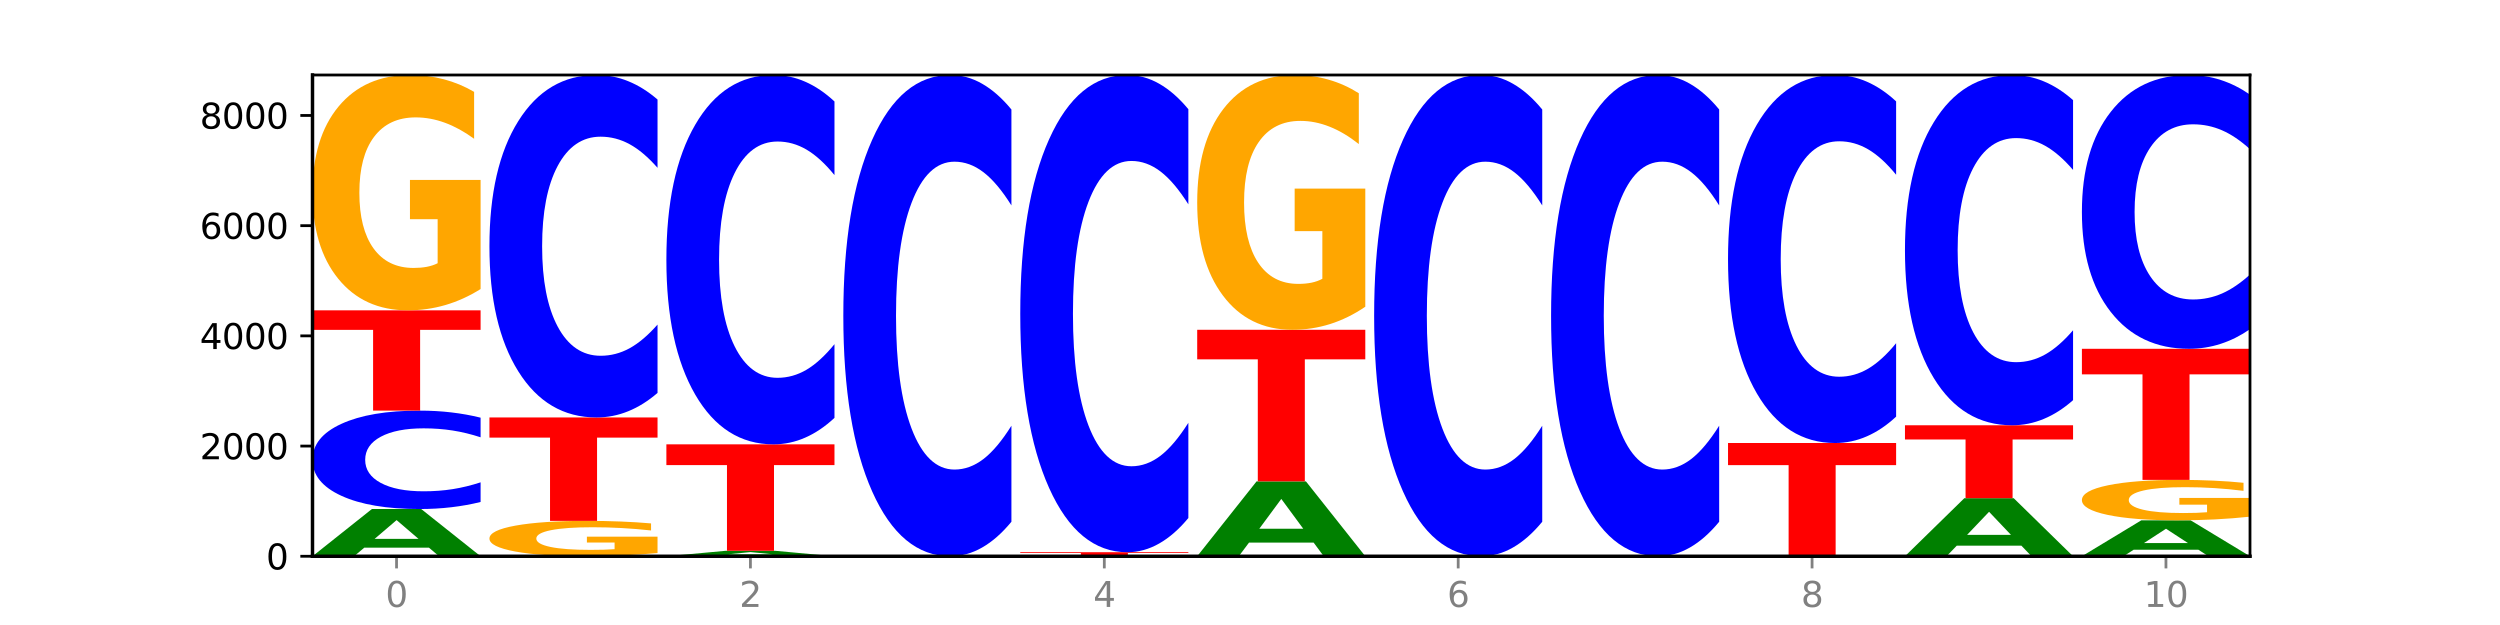 <?xml version="1.0" encoding="utf-8" standalone="no"?>
<!DOCTYPE svg PUBLIC "-//W3C//DTD SVG 1.1//EN"
  "http://www.w3.org/Graphics/SVG/1.1/DTD/svg11.dtd">
<svg xmlns:xlink="http://www.w3.org/1999/xlink" width="720pt" height="180pt" viewBox="0 0 720 180" xmlns="http://www.w3.org/2000/svg" version="1.1">
 <defs>
  <style type="text/css">*{stroke-linejoin: round; stroke-linecap: butt}</style>
 </defs>
 <g id="figure_1">
  <g id="patch_1">
   <path d="M 0 180 
L 720 180 
L 720 0 
L 0 0 
z
" style="fill: #ffffff"/>
  </g>
  <g id="axes_1">
   <g id="patch_2">
    <path d="M 90 160.2 
L 648 160.2 
L 648 21.6 
L 90 21.6 
z
" style="fill: #ffffff"/>
   </g>
   <g id="line2d_1">
    <path d="M 90 160.2 
L 648 160.2 
" clip-path="url(#pd427a7621c)" style="fill: none; stroke: #000000; stroke-width: 0.5; stroke-linecap: square"/>
   </g>
   <g id="patch_3">
    <path d="M 123.534 157.723 
L 104.916 157.723 
L 101.977 160.2 
L 90 160.2 
L 107.104 146.6 
L 121.307 146.6 
L 138.411 160.2 
L 126.444 160.2 
L 123.534 157.723 
z
M 107.886 155.198 
L 120.535 155.198 
L 114.22 149.789 
L 107.886 155.198 
z
" clip-path="url(#pd427a7621c)" style="fill: #008000"/>
   </g>
   <g id="patch_4">
    <path d="M 138.411 144.569 
Q 134.361 145.576 129.983 146.085 
Q 125.604 146.6 120.835 146.6 
Q 106.613 146.6 98.306 142.783 
Q 90 138.966 90 132.438 
Q 90 125.887 98.306 122.075 
Q 106.613 118.258 120.835 118.258 
Q 125.604 118.258 129.983 118.773 
Q 134.361 119.283 138.411 120.29 
L 138.411 125.939 
Q 134.325 124.605 130.361 123.984 
Q 126.397 123.363 122.018 123.363 
Q 114.163 123.363 109.662 125.781 
Q 105.173 128.193 105.173 132.438 
Q 105.173 136.665 109.662 139.083 
Q 114.163 141.495 122.018 141.495 
Q 126.397 141.495 130.361 140.874 
Q 134.325 140.248 138.411 138.913 
L 138.411 144.569 
z
" clip-path="url(#pd427a7621c)" style="fill: #0000ff"/>
   </g>
   <g id="patch_5">
    <path d="M 90 89.377 
L 138.411 89.377 
L 138.411 95.009 
L 120.994 95.009 
L 120.994 118.258 
L 107.45 118.258 
L 107.45 95.009 
L 90 95.009 
L 90 89.377 
z
" clip-path="url(#pd427a7621c)" style="fill: #ff0000"/>
   </g>
   <g id="patch_6">
    <path d="M 138.411 83.244 
Q 133.529 86.31 128.277 87.851 
Q 123.026 89.377 117.428 89.377 
Q 104.777 89.377 97.389 80.248 
Q 90 71.12 90 55.509 
Q 90 39.717 97.519 30.658 
Q 105.048 21.6 118.144 21.6 
Q 123.189 21.6 127.811 22.832 
Q 132.444 24.05 136.545 26.458 
L 136.545 39.969 
Q 132.313 36.875 128.126 35.349 
Q 123.938 33.808 119.728 33.808 
Q 111.938 33.808 107.717 39.437 
Q 103.497 45.051 103.497 55.509 
Q 103.497 65.87 107.566 71.526 
Q 111.634 77.168 119.12 77.168 
Q 121.16 77.168 122.907 76.846 
Q 124.654 76.51 126.042 75.81 
L 126.042 63.126 
L 118.068 63.126 
L 118.068 51.827 
L 138.411 51.827 
L 138.411 83.244 
z
" clip-path="url(#pd427a7621c)" style="fill: #ffa600"/>
   </g>
   <g id="patch_7">
    <path d="M 189.37 159.278 
Q 184.488 159.739 179.236 159.971 
Q 173.985 160.2 168.387 160.2 
Q 155.736 160.2 148.347 158.828 
Q 140.959 157.456 140.959 155.109 
Q 140.959 152.735 148.478 151.374 
Q 156.007 150.012 169.103 150.012 
Q 174.148 150.012 178.77 150.197 
Q 183.403 150.38 187.504 150.742 
L 187.504 152.773 
Q 183.272 152.308 179.084 152.079 
Q 174.896 151.847 170.687 151.847 
Q 162.897 151.847 158.676 152.693 
Q 154.456 153.537 154.456 155.109 
Q 154.456 156.667 158.524 157.517 
Q 162.593 158.365 170.079 158.365 
Q 172.119 158.365 173.866 158.316 
Q 175.613 158.266 177.001 158.161 
L 177.001 156.254 
L 169.027 156.254 
L 169.027 154.556 
L 189.37 154.556 
L 189.37 159.278 
z
" clip-path="url(#pd427a7621c)" style="fill: #ffa600"/>
   </g>
   <g id="patch_8">
    <path d="M 140.959 120.226 
L 189.37 120.226 
L 189.37 126.035 
L 171.953 126.035 
L 171.953 150.012 
L 158.409 150.012 
L 158.409 126.035 
L 140.959 126.035 
L 140.959 120.226 
z
" clip-path="url(#pd427a7621c)" style="fill: #ff0000"/>
   </g>
   <g id="patch_9">
    <path d="M 189.37 113.156 
Q 185.32 116.661 180.942 118.433 
Q 176.563 120.226 171.794 120.226 
Q 157.572 120.226 149.265 106.943 
Q 140.959 93.659 140.959 70.944 
Q 140.959 48.146 149.265 34.883 
Q 157.572 21.6 171.794 21.6 
Q 176.563 21.6 180.942 23.393 
Q 185.32 25.165 189.37 28.669 
L 189.37 48.329 
Q 185.284 43.684 181.32 41.525 
Q 177.356 39.365 172.977 39.365 
Q 165.122 39.365 160.621 47.779 
Q 156.132 56.173 156.132 70.944 
Q 156.132 85.653 160.621 94.067 
Q 165.122 102.461 172.977 102.461 
Q 177.356 102.461 181.32 100.301 
Q 185.284 98.121 189.37 93.476 
L 189.37 113.156 
z
" clip-path="url(#pd427a7621c)" style="fill: #0000ff"/>
   </g>
   <g id="patch_10">
    <path d="M 225.452 159.914 
L 206.834 159.914 
L 203.894 160.2 
L 191.918 160.2 
L 209.021 158.629 
L 223.225 158.629 
L 240.329 160.2 
L 228.362 160.2 
L 225.452 159.914 
z
M 209.803 159.622 
L 222.453 159.622 
L 216.138 158.997 
L 209.803 159.622 
z
" clip-path="url(#pd427a7621c)" style="fill: #008000"/>
   </g>
   <g id="patch_11">
    <path d="M 191.918 127.97 
L 240.329 127.97 
L 240.329 133.949 
L 222.912 133.949 
L 222.912 158.629 
L 209.368 158.629 
L 209.368 133.949 
L 191.918 133.949 
L 191.918 127.97 
z
" clip-path="url(#pd427a7621c)" style="fill: #ff0000"/>
   </g>
   <g id="patch_12">
    <path d="M 240.329 120.345 
Q 236.279 124.125 231.9 126.036 
Q 227.522 127.97 222.753 127.97 
Q 208.53 127.97 200.224 113.644 
Q 191.918 99.318 191.918 74.818 
Q 191.918 50.23 200.224 35.926 
Q 208.53 21.6 222.753 21.6 
Q 227.522 21.6 231.9 23.534 
Q 236.279 25.445 240.329 29.225 
L 240.329 50.428 
Q 236.243 45.418 232.279 43.089 
Q 228.314 40.76 223.936 40.76 
Q 216.081 40.76 211.58 49.835 
Q 207.091 58.888 207.091 74.818 
Q 207.091 90.682 211.58 99.757 
Q 216.081 108.81 223.936 108.81 
Q 228.314 108.81 232.279 106.481 
Q 236.243 104.13 240.329 99.12 
L 240.329 120.345 
z
" clip-path="url(#pd427a7621c)" style="fill: #0000ff"/>
   </g>
   <g id="patch_13">
    <path d="M 291.288 150.265 
Q 287.238 155.19 282.859 157.681 
Q 278.481 160.2 273.711 160.2 
Q 259.489 160.2 251.183 141.533 
Q 242.877 122.866 242.877 90.943 
Q 242.877 58.905 251.183 40.267 
Q 259.489 21.6 273.711 21.6 
Q 278.481 21.6 282.859 24.119 
Q 287.238 26.61 291.288 31.535 
L 291.288 59.163 
Q 287.202 52.635 283.237 49.601 
Q 279.273 46.566 274.895 46.566 
Q 267.04 46.566 262.539 58.39 
Q 258.05 70.186 258.05 90.943 
Q 258.05 111.614 262.539 123.439 
Q 267.04 135.234 274.895 135.234 
Q 279.273 135.234 283.237 132.199 
Q 287.202 129.136 291.288 122.608 
L 291.288 150.265 
z
" clip-path="url(#pd427a7621c)" style="fill: #0000ff"/>
   </g>
   <g id="patch_14">
    <path d="M 293.836 159.042 
L 342.247 159.042 
L 342.247 159.267 
L 324.83 159.267 
L 324.83 160.2 
L 311.286 160.2 
L 311.286 159.267 
L 293.836 159.267 
L 293.836 159.042 
z
" clip-path="url(#pd427a7621c)" style="fill: #ff0000"/>
   </g>
   <g id="patch_15">
    <path d="M 342.247 149.19 
Q 338.197 154.073 333.818 156.543 
Q 329.439 159.042 324.67 159.042 
Q 310.448 159.042 302.142 140.531 
Q 293.836 122.02 293.836 90.363 
Q 293.836 58.594 302.142 40.111 
Q 310.448 21.6 324.67 21.6 
Q 329.439 21.6 333.818 24.098 
Q 338.197 26.568 342.247 31.452 
L 342.247 58.849 
Q 338.16 52.376 334.196 49.367 
Q 330.232 46.357 325.853 46.357 
Q 317.998 46.357 313.498 58.083 
Q 309.009 69.78 309.009 90.363 
Q 309.009 110.862 313.498 122.587 
Q 317.998 134.284 325.853 134.284 
Q 330.232 134.284 334.196 131.275 
Q 338.16 128.237 342.247 121.764 
L 342.247 149.19 
z
" clip-path="url(#pd427a7621c)" style="fill: #0000ff"/>
   </g>
   <g id="patch_16">
    <path d="M 378.329 156.271 
L 359.711 156.271 
L 356.771 160.2 
L 344.795 160.2 
L 361.898 138.634 
L 376.102 138.634 
L 393.205 160.2 
L 381.239 160.2 
L 378.329 156.271 
z
M 362.68 152.269 
L 375.33 152.269 
L 369.015 143.69 
L 362.68 152.269 
z
" clip-path="url(#pd427a7621c)" style="fill: #008000"/>
   </g>
   <g id="patch_17">
    <path d="M 344.795 94.978 
L 393.205 94.978 
L 393.205 103.492 
L 375.789 103.492 
L 375.789 138.634 
L 362.245 138.634 
L 362.245 103.492 
L 344.795 103.492 
L 344.795 94.978 
z
" clip-path="url(#pd427a7621c)" style="fill: #ff0000"/>
   </g>
   <g id="patch_18">
    <path d="M 393.205 88.339 
Q 388.323 91.659 383.072 93.326 
Q 377.821 94.978 372.222 94.978 
Q 359.572 94.978 352.183 85.096 
Q 344.795 75.213 344.795 58.312 
Q 344.795 41.214 352.313 31.407 
Q 359.843 21.6 372.938 21.6 
Q 377.983 21.6 382.605 22.934 
Q 387.238 24.253 391.339 26.86 
L 391.339 41.487 
Q 387.108 38.137 382.92 36.485 
Q 378.732 34.817 374.522 34.817 
Q 366.732 34.817 362.512 40.911 
Q 358.291 46.989 358.291 58.312 
Q 358.291 69.529 362.36 75.652 
Q 366.429 81.761 373.915 81.761 
Q 375.955 81.761 377.701 81.412 
Q 379.448 81.048 380.837 80.291 
L 380.837 66.558 
L 372.862 66.558 
L 372.862 54.325 
L 393.205 54.325 
L 393.205 88.339 
z
" clip-path="url(#pd427a7621c)" style="fill: #ffa600"/>
   </g>
   <g id="patch_19">
    <path d="M 444.164 150.265 
Q 440.115 155.19 435.736 157.681 
Q 431.357 160.2 426.588 160.2 
Q 412.366 160.2 404.06 141.533 
Q 395.753 122.866 395.753 90.943 
Q 395.753 58.905 404.06 40.267 
Q 412.366 21.6 426.588 21.6 
Q 431.357 21.6 435.736 24.119 
Q 440.115 26.61 444.164 31.535 
L 444.164 59.163 
Q 440.078 52.635 436.114 49.601 
Q 432.15 46.566 427.771 46.566 
Q 419.916 46.566 415.415 58.39 
Q 410.927 70.186 410.927 90.943 
Q 410.927 111.614 415.415 123.439 
Q 419.916 135.234 427.771 135.234 
Q 432.15 135.234 436.114 132.199 
Q 440.078 129.136 444.164 122.608 
L 444.164 150.265 
z
" clip-path="url(#pd427a7621c)" style="fill: #0000ff"/>
   </g>
   <g id="patch_20">
    <path d="M 495.123 150.265 
Q 491.074 155.19 486.695 157.681 
Q 482.316 160.2 477.547 160.2 
Q 463.325 160.2 455.019 141.533 
Q 446.712 122.866 446.712 90.943 
Q 446.712 58.905 455.019 40.267 
Q 463.325 21.6 477.547 21.6 
Q 482.316 21.6 486.695 24.119 
Q 491.074 26.61 495.123 31.535 
L 495.123 59.163 
Q 491.037 52.635 487.073 49.601 
Q 483.109 46.566 478.73 46.566 
Q 470.875 46.566 466.374 58.39 
Q 461.886 70.186 461.886 90.943 
Q 461.886 111.614 466.374 123.439 
Q 470.875 135.234 478.73 135.234 
Q 483.109 135.234 487.073 132.199 
Q 491.037 129.136 495.123 122.608 
L 495.123 150.265 
z
" clip-path="url(#pd427a7621c)" style="fill: #0000ff"/>
   </g>
   <g id="patch_21">
    <path d="M 497.671 127.589 
L 546.082 127.589 
L 546.082 133.949 
L 528.666 133.949 
L 528.666 160.2 
L 515.122 160.2 
L 515.122 133.949 
L 497.671 133.949 
L 497.671 127.589 
z
" clip-path="url(#pd427a7621c)" style="fill: #ff0000"/>
   </g>
   <g id="patch_22">
    <path d="M 546.082 119.992 
Q 542.033 123.758 537.654 125.662 
Q 533.275 127.589 528.506 127.589 
Q 514.284 127.589 505.978 113.314 
Q 497.671 99.039 497.671 74.627 
Q 497.671 50.128 505.978 35.875 
Q 514.284 21.6 528.506 21.6 
Q 533.275 21.6 537.654 23.527 
Q 542.033 25.431 546.082 29.197 
L 546.082 50.325 
Q 541.996 45.333 538.032 43.012 
Q 534.068 40.692 529.689 40.692 
Q 521.834 40.692 517.333 49.734 
Q 512.845 58.754 512.845 74.627 
Q 512.845 90.435 517.333 99.477 
Q 521.834 108.498 529.689 108.498 
Q 534.068 108.498 538.032 106.177 
Q 541.996 103.834 546.082 98.842 
L 546.082 119.992 
z
" clip-path="url(#pd427a7621c)" style="fill: #0000ff"/>
   </g>
   <g id="patch_23">
    <path d="M 582.164 157.153 
L 563.546 157.153 
L 560.607 160.2 
L 548.63 160.2 
L 565.734 143.474 
L 579.937 143.474 
L 597.041 160.2 
L 585.074 160.2 
L 582.164 157.153 
z
M 566.516 154.049 
L 579.165 154.049 
L 572.85 147.396 
L 566.516 154.049 
z
" clip-path="url(#pd427a7621c)" style="fill: #008000"/>
   </g>
   <g id="patch_24">
    <path d="M 548.63 122.479 
L 597.041 122.479 
L 597.041 126.574 
L 579.624 126.574 
L 579.624 143.474 
L 566.081 143.474 
L 566.081 126.574 
L 548.63 126.574 
L 548.63 122.479 
z
" clip-path="url(#pd427a7621c)" style="fill: #ff0000"/>
   </g>
   <g id="patch_25">
    <path d="M 597.041 115.248 
Q 592.992 118.833 588.613 120.646 
Q 584.234 122.479 579.465 122.479 
Q 565.243 122.479 556.936 108.893 
Q 548.63 95.306 548.63 72.071 
Q 548.63 48.753 556.936 35.187 
Q 565.243 21.6 579.465 21.6 
Q 584.234 21.6 588.613 23.434 
Q 592.992 25.247 597.041 28.831 
L 597.041 48.94 
Q 592.955 44.189 588.991 41.98 
Q 585.027 39.771 580.648 39.771 
Q 572.793 39.771 568.292 48.378 
Q 563.804 56.963 563.804 72.071 
Q 563.804 87.116 568.292 95.723 
Q 572.793 104.308 580.648 104.308 
Q 585.027 104.308 588.991 102.099 
Q 592.955 99.87 597.041 95.118 
L 597.041 115.248 
z
" clip-path="url(#pd427a7621c)" style="fill: #0000ff"/>
   </g>
   <g id="patch_26">
    <path d="M 633.123 158.315 
L 614.505 158.315 
L 611.566 160.2 
L 599.589 160.2 
L 616.693 149.853 
L 630.896 149.853 
L 648 160.2 
L 636.033 160.2 
L 633.123 158.315 
z
M 617.475 156.395 
L 630.124 156.395 
L 623.809 152.279 
L 617.475 156.395 
z
" clip-path="url(#pd427a7621c)" style="fill: #008000"/>
   </g>
   <g id="patch_27">
    <path d="M 648 148.8 
Q 643.118 149.326 637.866 149.591 
Q 632.615 149.853 627.017 149.853 
Q 614.366 149.853 606.978 148.285 
Q 599.589 146.716 599.589 144.033 
Q 599.589 141.319 607.108 139.762 
Q 614.637 138.206 627.733 138.206 
Q 632.778 138.206 637.4 138.417 
Q 642.033 138.627 646.134 139.04 
L 646.134 141.362 
Q 641.903 140.831 637.715 140.568 
Q 633.527 140.304 629.317 140.304 
Q 621.527 140.304 617.306 141.271 
Q 613.086 142.236 613.086 144.033 
Q 613.086 145.814 617.155 146.786 
Q 621.223 147.755 628.709 147.755 
Q 630.749 147.755 632.496 147.7 
Q 634.243 147.642 635.631 147.522 
L 635.631 145.342 
L 627.657 145.342 
L 627.657 143.4 
L 648 143.4 
L 648 148.8 
z
" clip-path="url(#pd427a7621c)" style="fill: #ffa600"/>
   </g>
   <g id="patch_28">
    <path d="M 599.589 100.453 
L 648 100.453 
L 648 107.816 
L 630.583 107.816 
L 630.583 138.206 
L 617.04 138.206 
L 617.04 107.816 
L 599.589 107.816 
L 599.589 100.453 
z
" clip-path="url(#pd427a7621c)" style="fill: #ff0000"/>
   </g>
   <g id="patch_29">
    <path d="M 648 94.801 
Q 643.951 97.603 639.572 99.02 
Q 635.193 100.453 630.424 100.453 
Q 616.202 100.453 607.895 89.833 
Q 599.589 79.213 599.589 61.051 
Q 599.589 42.824 607.895 32.22 
Q 616.202 21.6 630.424 21.6 
Q 635.193 21.6 639.572 23.033 
Q 643.951 24.451 648 27.252 
L 648 42.971 
Q 643.914 39.257 639.95 37.53 
Q 635.986 35.804 631.607 35.804 
Q 623.752 35.804 619.251 42.531 
Q 614.762 49.242 614.762 61.051 
Q 614.762 72.811 619.251 79.539 
Q 623.752 86.249 631.607 86.249 
Q 635.986 86.249 639.95 84.523 
Q 643.914 82.78 648 79.066 
L 648 94.801 
z
" clip-path="url(#pd427a7621c)" style="fill: #0000ff"/>
   </g>
   <g id="matplotlib.axis_1">
    <g id="xtick_1">
     <g id="line2d_2">
      <defs>
       <path id="m851f831f3e" d="M 0 0 
L 0 3.5 
" style="stroke: #808080; stroke-width: 0.8"/>
      </defs>
      <g>
       <use xlink:href="#m851f831f3e" x="114.205" y="160.2" style="fill: #808080; stroke: #808080; stroke-width: 0.8"/>
      </g>
     </g>
     <g id="text_1">
      <!-- 0 -->
      <g style="fill: #808080" transform="translate(111.024 174.798) scale(0.1 -0.1)">
       <defs>
        <path id="DejaVuSans-30" d="M 2034 4250 
Q 1547 4250 1301 3770 
Q 1056 3291 1056 2328 
Q 1056 1369 1301 889 
Q 1547 409 2034 409 
Q 2525 409 2770 889 
Q 3016 1369 3016 2328 
Q 3016 3291 2770 3770 
Q 2525 4250 2034 4250 
z
M 2034 4750 
Q 2819 4750 3233 4129 
Q 3647 3509 3647 2328 
Q 3647 1150 3233 529 
Q 2819 -91 2034 -91 
Q 1250 -91 836 529 
Q 422 1150 422 2328 
Q 422 3509 836 4129 
Q 1250 4750 2034 4750 
z
" transform="scale(0.016)"/>
       </defs>
       <use xlink:href="#DejaVuSans-30"/>
      </g>
     </g>
    </g>
    <g id="xtick_2">
     <g id="line2d_3">
      <g>
       <use xlink:href="#m851f831f3e" x="216.123" y="160.2" style="fill: #808080; stroke: #808080; stroke-width: 0.8"/>
      </g>
     </g>
     <g id="text_2">
      <!-- 2 -->
      <g style="fill: #808080" transform="translate(212.942 174.798) scale(0.1 -0.1)">
       <defs>
        <path id="DejaVuSans-32" d="M 1228 531 
L 3431 531 
L 3431 0 
L 469 0 
L 469 531 
Q 828 903 1448 1529 
Q 2069 2156 2228 2338 
Q 2531 2678 2651 2914 
Q 2772 3150 2772 3378 
Q 2772 3750 2511 3984 
Q 2250 4219 1831 4219 
Q 1534 4219 1204 4116 
Q 875 4013 500 3803 
L 500 4441 
Q 881 4594 1212 4672 
Q 1544 4750 1819 4750 
Q 2544 4750 2975 4387 
Q 3406 4025 3406 3419 
Q 3406 3131 3298 2873 
Q 3191 2616 2906 2266 
Q 2828 2175 2409 1742 
Q 1991 1309 1228 531 
z
" transform="scale(0.016)"/>
       </defs>
       <use xlink:href="#DejaVuSans-32"/>
      </g>
     </g>
    </g>
    <g id="xtick_3">
     <g id="line2d_4">
      <g>
       <use xlink:href="#m851f831f3e" x="318.041" y="160.2" style="fill: #808080; stroke: #808080; stroke-width: 0.8"/>
      </g>
     </g>
     <g id="text_3">
      <!-- 4 -->
      <g style="fill: #808080" transform="translate(314.86 174.798) scale(0.1 -0.1)">
       <defs>
        <path id="DejaVuSans-34" d="M 2419 4116 
L 825 1625 
L 2419 1625 
L 2419 4116 
z
M 2253 4666 
L 3047 4666 
L 3047 1625 
L 3713 1625 
L 3713 1100 
L 3047 1100 
L 3047 0 
L 2419 0 
L 2419 1100 
L 313 1100 
L 313 1709 
L 2253 4666 
z
" transform="scale(0.016)"/>
       </defs>
       <use xlink:href="#DejaVuSans-34"/>
      </g>
     </g>
    </g>
    <g id="xtick_4">
     <g id="line2d_5">
      <g>
       <use xlink:href="#m851f831f3e" x="419.959" y="160.2" style="fill: #808080; stroke: #808080; stroke-width: 0.8"/>
      </g>
     </g>
     <g id="text_4">
      <!-- 6 -->
      <g style="fill: #808080" transform="translate(416.778 174.798) scale(0.1 -0.1)">
       <defs>
        <path id="DejaVuSans-36" d="M 2113 2584 
Q 1688 2584 1439 2293 
Q 1191 2003 1191 1497 
Q 1191 994 1439 701 
Q 1688 409 2113 409 
Q 2538 409 2786 701 
Q 3034 994 3034 1497 
Q 3034 2003 2786 2293 
Q 2538 2584 2113 2584 
z
M 3366 4563 
L 3366 3988 
Q 3128 4100 2886 4159 
Q 2644 4219 2406 4219 
Q 1781 4219 1451 3797 
Q 1122 3375 1075 2522 
Q 1259 2794 1537 2939 
Q 1816 3084 2150 3084 
Q 2853 3084 3261 2657 
Q 3669 2231 3669 1497 
Q 3669 778 3244 343 
Q 2819 -91 2113 -91 
Q 1303 -91 875 529 
Q 447 1150 447 2328 
Q 447 3434 972 4092 
Q 1497 4750 2381 4750 
Q 2619 4750 2861 4703 
Q 3103 4656 3366 4563 
z
" transform="scale(0.016)"/>
       </defs>
       <use xlink:href="#DejaVuSans-36"/>
      </g>
     </g>
    </g>
    <g id="xtick_5">
     <g id="line2d_6">
      <g>
       <use xlink:href="#m851f831f3e" x="521.877" y="160.2" style="fill: #808080; stroke: #808080; stroke-width: 0.8"/>
      </g>
     </g>
     <g id="text_5">
      <!-- 8 -->
      <g style="fill: #808080" transform="translate(518.695 174.798) scale(0.1 -0.1)">
       <defs>
        <path id="DejaVuSans-38" d="M 2034 2216 
Q 1584 2216 1326 1975 
Q 1069 1734 1069 1313 
Q 1069 891 1326 650 
Q 1584 409 2034 409 
Q 2484 409 2743 651 
Q 3003 894 3003 1313 
Q 3003 1734 2745 1975 
Q 2488 2216 2034 2216 
z
M 1403 2484 
Q 997 2584 770 2862 
Q 544 3141 544 3541 
Q 544 4100 942 4425 
Q 1341 4750 2034 4750 
Q 2731 4750 3128 4425 
Q 3525 4100 3525 3541 
Q 3525 3141 3298 2862 
Q 3072 2584 2669 2484 
Q 3125 2378 3379 2068 
Q 3634 1759 3634 1313 
Q 3634 634 3220 271 
Q 2806 -91 2034 -91 
Q 1263 -91 848 271 
Q 434 634 434 1313 
Q 434 1759 690 2068 
Q 947 2378 1403 2484 
z
M 1172 3481 
Q 1172 3119 1398 2916 
Q 1625 2713 2034 2713 
Q 2441 2713 2670 2916 
Q 2900 3119 2900 3481 
Q 2900 3844 2670 4047 
Q 2441 4250 2034 4250 
Q 1625 4250 1398 4047 
Q 1172 3844 1172 3481 
z
" transform="scale(0.016)"/>
       </defs>
       <use xlink:href="#DejaVuSans-38"/>
      </g>
     </g>
    </g>
    <g id="xtick_6">
     <g id="line2d_7">
      <g>
       <use xlink:href="#m851f831f3e" x="623.795" y="160.2" style="fill: #808080; stroke: #808080; stroke-width: 0.8"/>
      </g>
     </g>
     <g id="text_6">
      <!-- 10 -->
      <g style="fill: #808080" transform="translate(617.432 174.798) scale(0.1 -0.1)">
       <defs>
        <path id="DejaVuSans-31" d="M 794 531 
L 1825 531 
L 1825 4091 
L 703 3866 
L 703 4441 
L 1819 4666 
L 2450 4666 
L 2450 531 
L 3481 531 
L 3481 0 
L 794 0 
L 794 531 
z
" transform="scale(0.016)"/>
       </defs>
       <use xlink:href="#DejaVuSans-31"/>
       <use xlink:href="#DejaVuSans-30" x="63.623"/>
      </g>
     </g>
    </g>
   </g>
   <g id="matplotlib.axis_2">
    <g id="ytick_1">
     <g id="line2d_8">
      <defs>
       <path id="m616d85593c" d="M 0 0 
L -3.5 0 
" style="stroke: #000000; stroke-width: 0.8"/>
      </defs>
      <g>
       <use xlink:href="#m616d85593c" x="90" y="160.2" style="stroke: #000000; stroke-width: 0.8"/>
      </g>
     </g>
     <g id="text_7">
      <!-- 0 -->
      <g transform="translate(76.638 163.999) scale(0.1 -0.1)">
       <use xlink:href="#DejaVuSans-30"/>
      </g>
     </g>
    </g>
    <g id="ytick_2">
     <g id="line2d_9">
      <g>
       <use xlink:href="#m616d85593c" x="90" y="128.462" style="stroke: #000000; stroke-width: 0.8"/>
      </g>
     </g>
     <g id="text_8">
      <!-- 2000 -->
      <g transform="translate(57.55 132.261) scale(0.1 -0.1)">
       <use xlink:href="#DejaVuSans-32"/>
       <use xlink:href="#DejaVuSans-30" x="63.623"/>
       <use xlink:href="#DejaVuSans-30" x="127.246"/>
       <use xlink:href="#DejaVuSans-30" x="190.869"/>
      </g>
     </g>
    </g>
    <g id="ytick_3">
     <g id="line2d_10">
      <g>
       <use xlink:href="#m616d85593c" x="90" y="96.724" style="stroke: #000000; stroke-width: 0.8"/>
      </g>
     </g>
     <g id="text_9">
      <!-- 4000 -->
      <g transform="translate(57.55 100.523) scale(0.1 -0.1)">
       <use xlink:href="#DejaVuSans-34"/>
       <use xlink:href="#DejaVuSans-30" x="63.623"/>
       <use xlink:href="#DejaVuSans-30" x="127.246"/>
       <use xlink:href="#DejaVuSans-30" x="190.869"/>
      </g>
     </g>
    </g>
    <g id="ytick_4">
     <g id="line2d_11">
      <g>
       <use xlink:href="#m616d85593c" x="90" y="64.986" style="stroke: #000000; stroke-width: 0.8"/>
      </g>
     </g>
     <g id="text_10">
      <!-- 6000 -->
      <g transform="translate(57.55 68.785) scale(0.1 -0.1)">
       <use xlink:href="#DejaVuSans-36"/>
       <use xlink:href="#DejaVuSans-30" x="63.623"/>
       <use xlink:href="#DejaVuSans-30" x="127.246"/>
       <use xlink:href="#DejaVuSans-30" x="190.869"/>
      </g>
     </g>
    </g>
    <g id="ytick_5">
     <g id="line2d_12">
      <g>
       <use xlink:href="#m616d85593c" x="90" y="33.248" style="stroke: #000000; stroke-width: 0.8"/>
      </g>
     </g>
     <g id="text_11">
      <!-- 8000 -->
      <g transform="translate(57.55 37.047) scale(0.1 -0.1)">
       <use xlink:href="#DejaVuSans-38"/>
       <use xlink:href="#DejaVuSans-30" x="63.623"/>
       <use xlink:href="#DejaVuSans-30" x="127.246"/>
       <use xlink:href="#DejaVuSans-30" x="190.869"/>
      </g>
     </g>
    </g>
   </g>
   <g id="patch_30">
    <path d="M 90 160.2 
L 90 21.6 
" style="fill: none; stroke: #000000; stroke-linejoin: miter; stroke-linecap: square"/>
   </g>
   <g id="patch_31">
    <path d="M 648 160.2 
L 648 21.6 
" style="fill: none; stroke: #000000; stroke-width: 0.8; stroke-linejoin: miter; stroke-linecap: square"/>
   </g>
   <g id="patch_32">
    <path d="M 90 160.2 
L 648 160.2 
" style="fill: none; stroke: #000000; stroke-linejoin: miter; stroke-linecap: square"/>
   </g>
   <g id="patch_33">
    <path d="M 90 21.6 
L 648 21.6 
" style="fill: none; stroke: #000000; stroke-width: 0.8; stroke-linejoin: miter; stroke-linecap: square"/>
   </g>
  </g>
 </g>
 <defs>
  <clipPath id="pd427a7621c">
   <rect x="90" y="21.6" width="558" height="138.6"/>
  </clipPath>
 </defs>
</svg>
